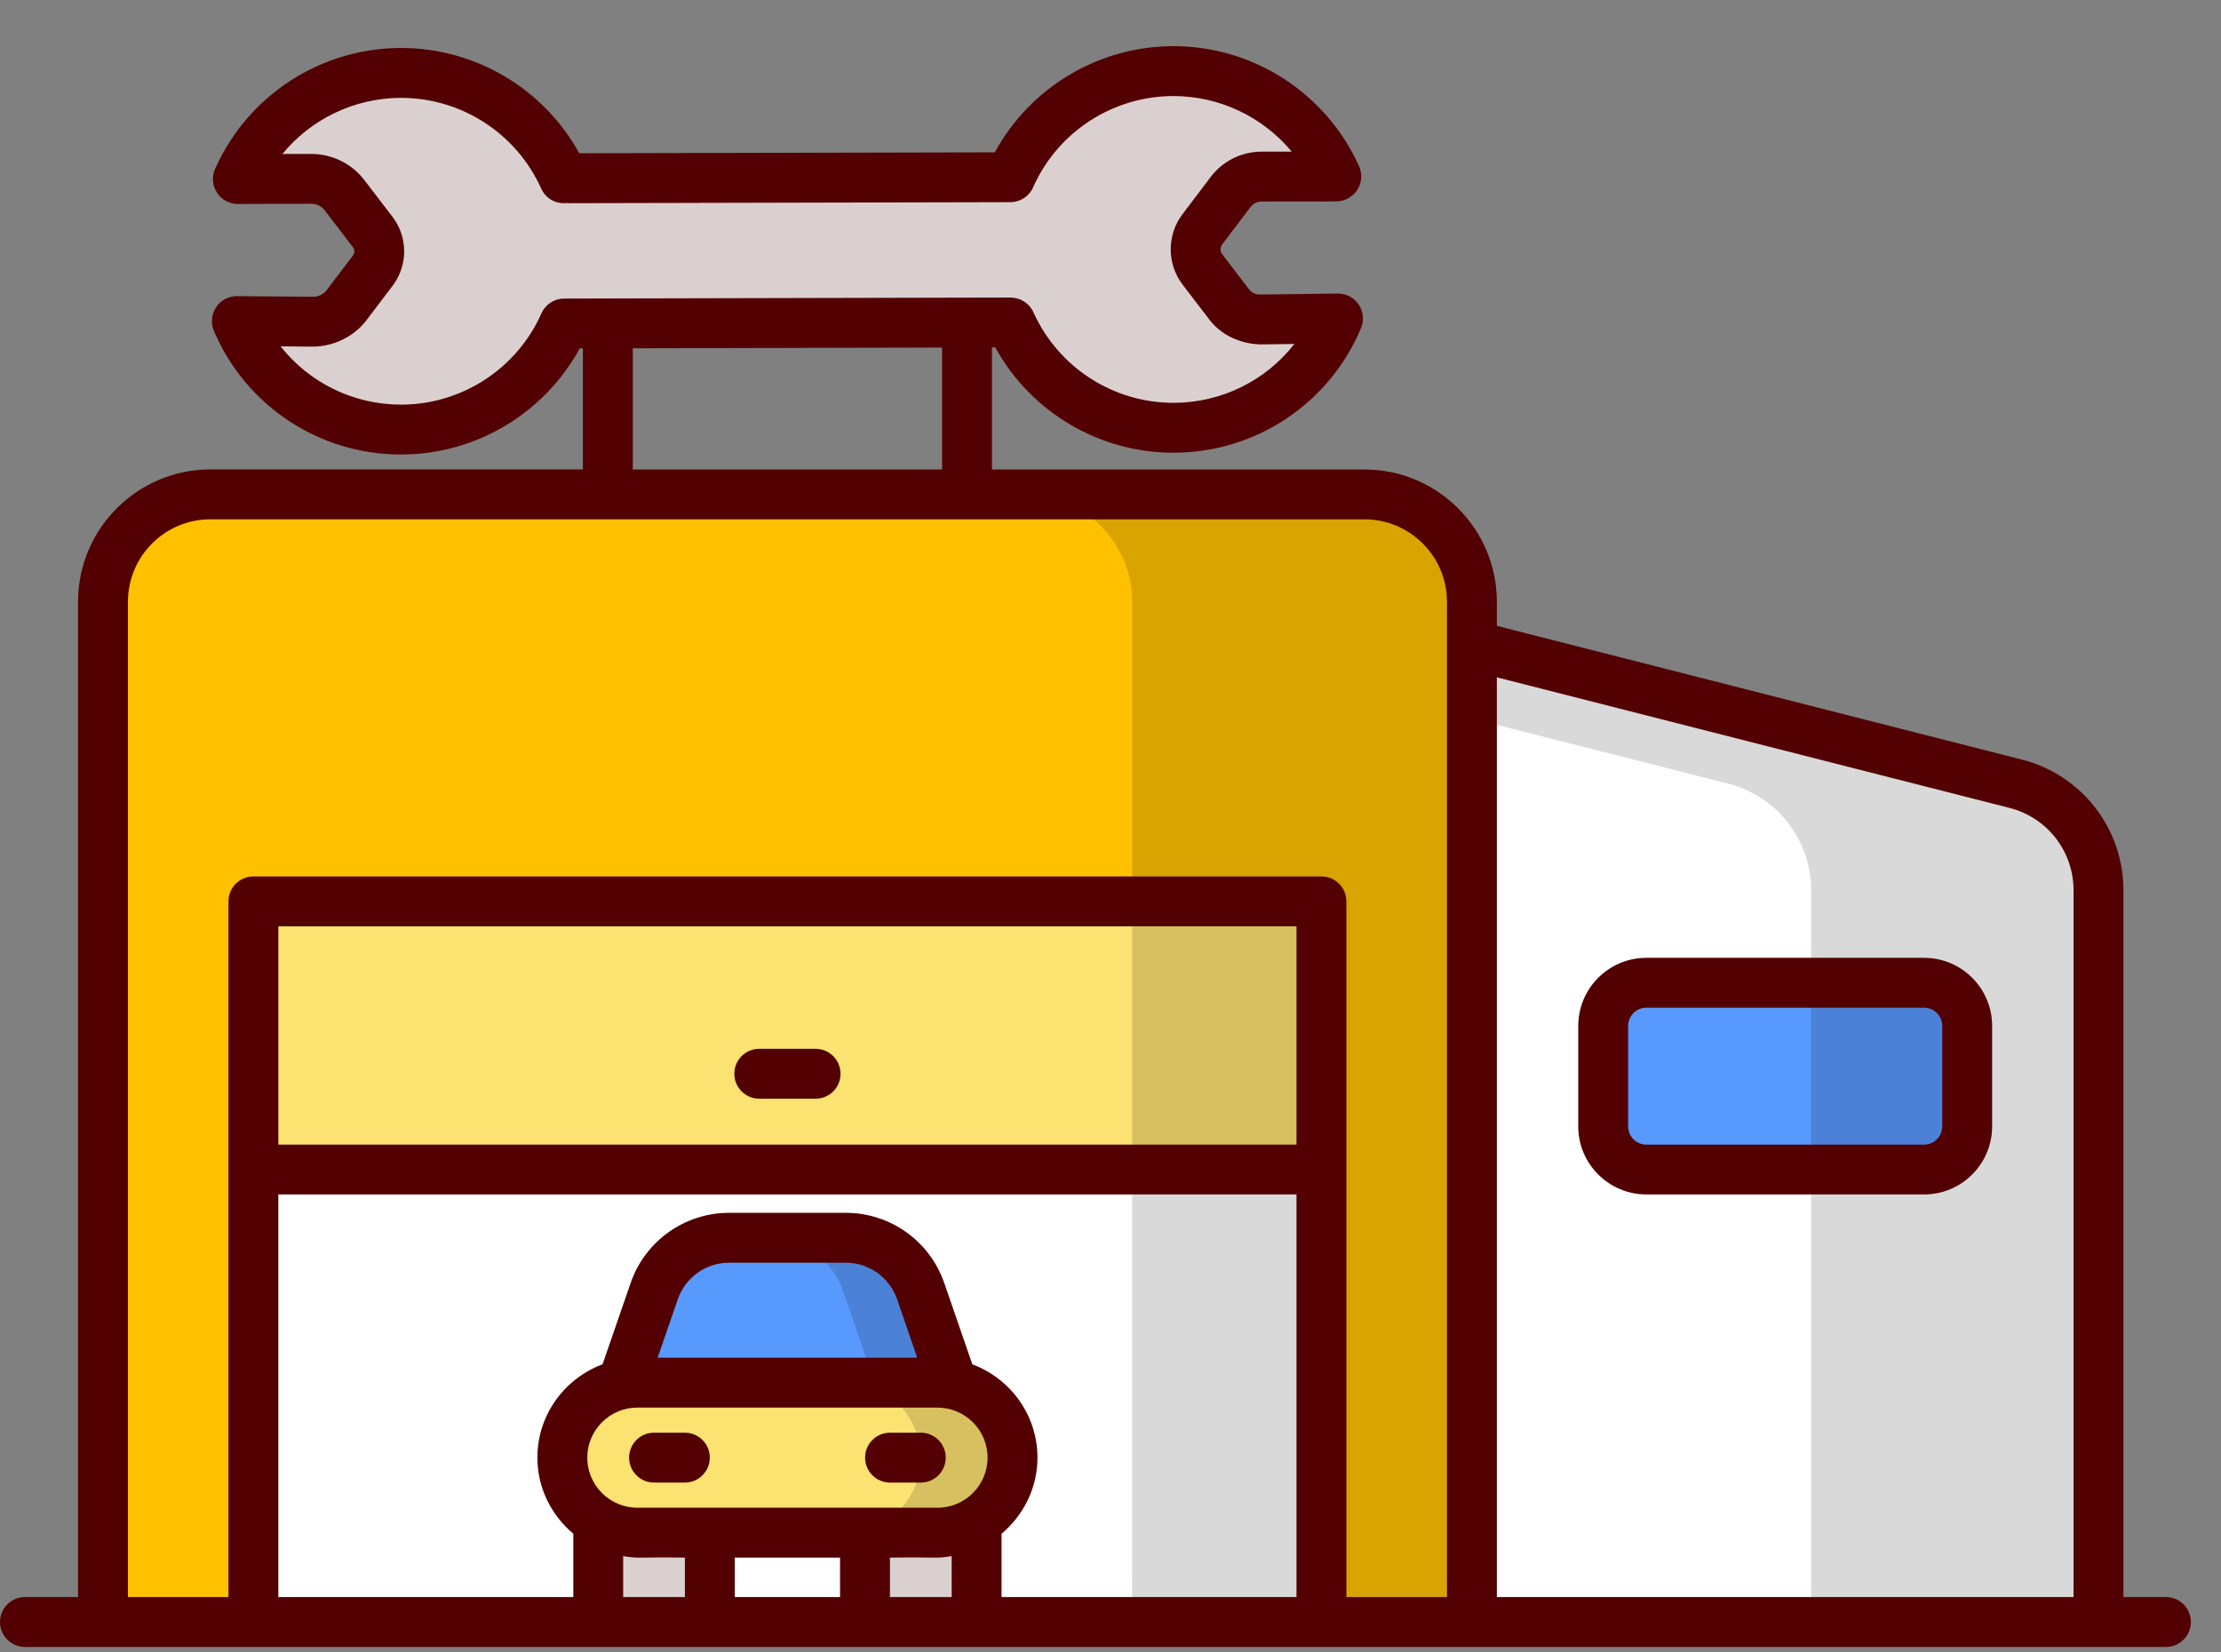<svg width="43" height="32" viewBox="0 0 43 32" fill="none" xmlns="http://www.w3.org/2000/svg">
<rect x="0" y="0" width="43" height="32" fill="#808080" stroke="none"/>
<path d="M28.497 11.653V31.411H1.993V11.653C1.993 10.505 2.924 9.574 4.072 9.574H26.418C27.566 9.574 28.497 10.505 28.497 11.653Z" fill="#FFC000"/>
<path opacity="0.15" d="M28.497 11.654V31.411H21.921V11.654C21.921 10.506 20.99 9.575 19.843 9.575H26.418C27.566 9.575 28.497 10.506 28.497 11.654Z" fill="black"/>
<path d="M4.906 17.456H25.584V31.411H4.906V17.456Z" fill="white"/>
<path d="M4.906 17.456H25.584V22.648H4.906V17.456Z" fill="#FCE270"/>
<path opacity="0.15" d="M21.921 17.456H25.584V31.411H21.921V17.456Z" fill="black"/>
<path d="M40.628 17.24V31.411H28.497V12.495L39.026 15.178C39.968 15.418 40.628 16.267 40.628 17.24Z" fill="white"/>
<path d="M38.086 19.867V21.814C38.086 22.275 37.712 22.648 37.252 22.648H31.874C31.413 22.648 31.039 22.275 31.039 21.814V19.867C31.039 19.406 31.413 19.032 31.874 19.032H37.252C37.712 19.032 38.086 19.406 38.086 19.867Z" fill="#5899FE"/>
<path opacity="0.15" d="M40.628 17.24V31.411H35.065V17.24C35.065 16.267 34.404 15.417 33.462 15.177L28.497 13.914V12.496L39.025 15.177C39.968 15.417 40.628 16.267 40.628 17.24Z" fill="black"/>
<path d="M10.994 3.452L19.561 3.432L19.56 3.431C20.096 2.224 21.304 1.381 22.711 1.377C24.118 1.374 25.33 2.211 25.871 3.417L25.872 3.417L24.418 3.42C24.186 3.421 23.967 3.53 23.827 3.715L23.278 4.44C23.104 4.67 23.105 4.989 23.28 5.219L23.797 5.895C23.94 6.082 24.163 6.19 24.398 6.187L25.905 6.168C25.383 7.408 24.158 8.28 22.727 8.284C21.32 8.287 20.108 7.45 19.567 6.245L19.568 6.244L15.56 6.254L11.001 6.264L10.924 6.265C10.388 7.473 9.18 8.316 7.773 8.319C6.342 8.322 5.113 7.456 4.586 6.218L6.059 6.23C6.315 6.232 6.557 6.113 6.712 5.909L7.219 5.239C7.386 5.019 7.385 4.715 7.217 4.496L6.672 3.782C6.518 3.581 6.279 3.463 6.026 3.463L4.605 3.467L4.606 3.467C5.142 2.259 6.349 1.416 7.757 1.413C9.164 1.409 10.376 2.247 10.917 3.452" fill="#DBD0D0"/>
<path d="M11.582 28.431H13.743V31.411H11.582V28.431Z" fill="#DBD0D0"/>
<path d="M16.748 28.431H18.908V31.411H16.748V28.431Z" fill="#DBD0D0"/>
<path d="M17.824 25.002L18.436 26.776H12.054L12.666 25.002C12.88 24.384 13.461 23.97 14.115 23.97H16.375C17.029 23.97 17.611 24.384 17.824 25.002Z" fill="#5899FE"/>
<path opacity="0.15" d="M18.436 26.775H16.933L16.323 25.002C16.107 24.384 15.527 23.971 14.874 23.971H16.373C17.03 23.971 17.61 24.384 17.822 25.002L18.436 26.775Z" fill="black"/>
<path d="M19.603 28.228C19.603 29.03 18.953 29.681 18.15 29.681H12.34C11.538 29.681 10.887 29.03 10.887 28.228C10.887 27.426 11.538 26.776 12.34 26.776H18.15C18.953 26.776 19.603 27.426 19.603 28.228Z" fill="#FCE270"/>
<path opacity="0.15" d="M19.603 28.228C19.603 29.032 18.954 29.681 18.151 29.681H16.373C17.177 29.681 17.826 29.032 17.826 28.228C17.826 27.424 17.177 26.775 16.373 26.775H18.151C18.954 26.775 19.603 27.424 19.603 28.228Z" fill="black"/>
<path d="M14.7 21.277H15.79C16.057 21.277 16.273 21.061 16.273 20.794C16.273 20.527 16.057 20.311 15.79 20.311H14.7C14.434 20.311 14.217 20.527 14.217 20.794C14.217 21.061 14.434 21.277 14.7 21.277Z" fill="#520001"/>
<path d="M31.874 23.131H37.252C37.978 23.131 38.569 22.54 38.569 21.814V19.867C38.569 19.14 37.978 18.549 37.252 18.549H31.874C31.148 18.549 30.556 19.14 30.556 19.867V21.814C30.556 22.54 31.148 23.131 31.874 23.131ZM31.522 19.867C31.522 19.673 31.68 19.515 31.874 19.515H37.252C37.446 19.515 37.603 19.673 37.603 19.867V21.814C37.603 22.008 37.446 22.166 37.252 22.166H31.874C31.68 22.166 31.522 22.008 31.522 21.814V19.867Z" fill="#520001"/>
<path d="M12.663 28.711H13.259C13.525 28.711 13.742 28.495 13.742 28.228C13.742 27.961 13.526 27.745 13.259 27.745H12.663C12.396 27.745 12.18 27.961 12.18 28.228C12.18 28.495 12.396 28.711 12.663 28.711Z" fill="#520001"/>
<path d="M17.232 28.711H17.828C18.094 28.711 18.31 28.495 18.31 28.228C18.31 27.961 18.094 27.745 17.828 27.745H17.232C16.965 27.745 16.749 27.961 16.749 28.228C16.749 28.495 16.965 28.711 17.232 28.711Z" fill="#520001"/>
<path d="M41.935 31.894C42.201 31.894 42.417 31.678 42.417 31.411C42.417 31.145 42.201 30.928 41.935 30.928H41.111V17.24C41.111 16.045 40.303 15.005 39.145 14.71L28.98 12.12V11.653C28.98 10.241 27.831 9.092 26.418 9.092H19.205V6.728L19.269 6.728C19.956 7.977 21.277 8.767 22.719 8.767H22.728C24.315 8.763 25.736 7.816 26.35 6.355C26.413 6.204 26.396 6.032 26.305 5.898C26.215 5.764 26.065 5.685 25.904 5.685C25.902 5.685 25.9 5.685 25.898 5.685L24.392 5.704C24.311 5.708 24.231 5.667 24.181 5.602L23.664 4.925C23.62 4.868 23.62 4.789 23.664 4.731L24.212 4.007C24.261 3.942 24.339 3.903 24.419 3.903L25.872 3.9C26.036 3.899 26.188 3.816 26.277 3.678C26.366 3.541 26.379 3.368 26.312 3.219C25.677 1.806 24.268 0.894 22.719 0.894C22.716 0.894 22.713 0.894 22.71 0.894C21.264 0.898 19.943 1.695 19.26 2.95L11.215 2.968C10.528 1.72 9.207 0.929 7.765 0.929C7.762 0.929 7.759 0.929 7.756 0.929C6.213 0.933 4.812 1.84 4.177 3.243C4.13 3.333 4.111 3.438 4.129 3.545C4.167 3.778 4.369 3.95 4.605 3.95H4.606L6.028 3.946H6.028C6.13 3.946 6.226 3.994 6.288 4.075L6.834 4.788C6.869 4.835 6.869 4.9 6.834 4.947L6.326 5.617C6.265 5.698 6.168 5.747 6.066 5.747C6.065 5.747 6.064 5.747 6.063 5.747L4.589 5.735C4.588 5.735 4.587 5.735 4.586 5.735C4.424 5.735 4.274 5.815 4.184 5.95C4.094 6.085 4.078 6.257 4.141 6.407C4.761 7.863 6.182 8.802 7.765 8.802H7.774C9.22 8.798 10.541 8.001 11.224 6.747L11.285 6.747V9.091H4.072C2.66 9.091 1.511 10.241 1.511 11.653V30.928H0.483C0.216 30.928 0 31.145 0 31.411C0 31.678 0.216 31.894 0.483 31.894H41.935V31.894ZM5.389 23.131H25.101V30.928H19.391V29.702C19.812 29.346 20.086 28.821 20.086 28.228C20.086 27.399 19.559 26.695 18.825 26.421L18.281 24.845C18 24.032 17.234 23.487 16.375 23.487H14.115C13.256 23.487 12.49 24.033 12.21 24.845L11.666 26.42C10.931 26.695 10.404 27.399 10.404 28.228C10.404 28.821 10.678 29.346 11.1 29.702V30.928H5.389V23.131ZM25.101 22.166H5.389V17.939H25.101V22.166ZM12.34 27.259H18.151C18.685 27.259 19.12 27.694 19.12 28.228C19.12 28.763 18.685 29.198 18.151 29.198H12.34C11.805 29.198 11.37 28.763 11.37 28.228C11.37 27.694 11.805 27.259 12.34 27.259ZM12.732 26.293L13.123 25.16C13.269 24.737 13.668 24.453 14.115 24.453H16.375C16.823 24.453 17.221 24.737 17.368 25.16L17.758 26.293H12.732V26.293ZM16.264 30.164V30.928H14.226V30.164H16.264ZM17.23 30.164C18.236 30.15 18.062 30.188 18.425 30.136V30.928H17.23V30.164ZM12.065 30.136C12.432 30.189 12.236 30.15 13.26 30.164V30.928H12.065V30.136ZM38.907 15.646C39.636 15.832 40.145 16.487 40.145 17.24V30.928H28.98V13.117L38.907 15.646ZM10.921 5.782C10.731 5.783 10.559 5.895 10.482 6.069C10.008 7.139 8.944 7.833 7.772 7.836C7.77 7.836 7.767 7.836 7.765 7.836C6.839 7.836 5.987 7.41 5.432 6.707L6.055 6.713C6.452 6.711 6.852 6.524 7.096 6.2L7.604 5.53C7.9 5.138 7.899 4.592 7.601 4.202L7.055 3.488C6.812 3.17 6.429 2.981 6.029 2.981C6.028 2.981 6.026 2.981 6.025 2.981L5.467 2.982C6.022 2.307 6.858 1.898 7.758 1.895H7.765C8.934 1.895 9.998 2.583 10.477 3.65C10.563 3.841 10.751 3.949 10.957 3.933C10.969 3.934 10.986 3.929 10.995 3.935L19.562 3.915C19.762 3.914 19.938 3.791 20.01 3.609C20.488 2.549 21.547 1.863 22.712 1.86H22.719C23.616 1.86 24.451 2.266 25.008 2.936L24.417 2.937C24.037 2.938 23.673 3.12 23.442 3.424L22.894 4.148C22.589 4.55 22.59 5.111 22.896 5.512L23.414 6.189C23.648 6.495 24.017 6.658 24.404 6.67L25.06 6.661C24.508 7.369 23.654 7.799 22.726 7.801C22.723 7.801 22.721 7.801 22.719 7.801C21.55 7.801 20.487 7.113 20.008 6.047C19.93 5.873 19.758 5.765 19.566 5.762L11.771 5.78C11.77 5.78 11.769 5.779 11.768 5.779C11.767 5.779 11.766 5.78 11.764 5.78L10.921 5.782ZM12.251 6.745L18.239 6.731V9.092H12.251V6.745ZM2.477 11.653C2.477 10.773 3.192 10.057 4.072 10.057H26.419C27.298 10.057 28.014 10.773 28.014 11.653V12.495V30.928H26.067C26.067 28.161 26.067 21.882 26.067 17.456C26.067 17.189 25.851 16.973 25.584 16.973H4.906C4.64 16.973 4.423 17.189 4.423 17.456V30.928H2.477V11.653Z" fill="#520001"/>
</svg>
